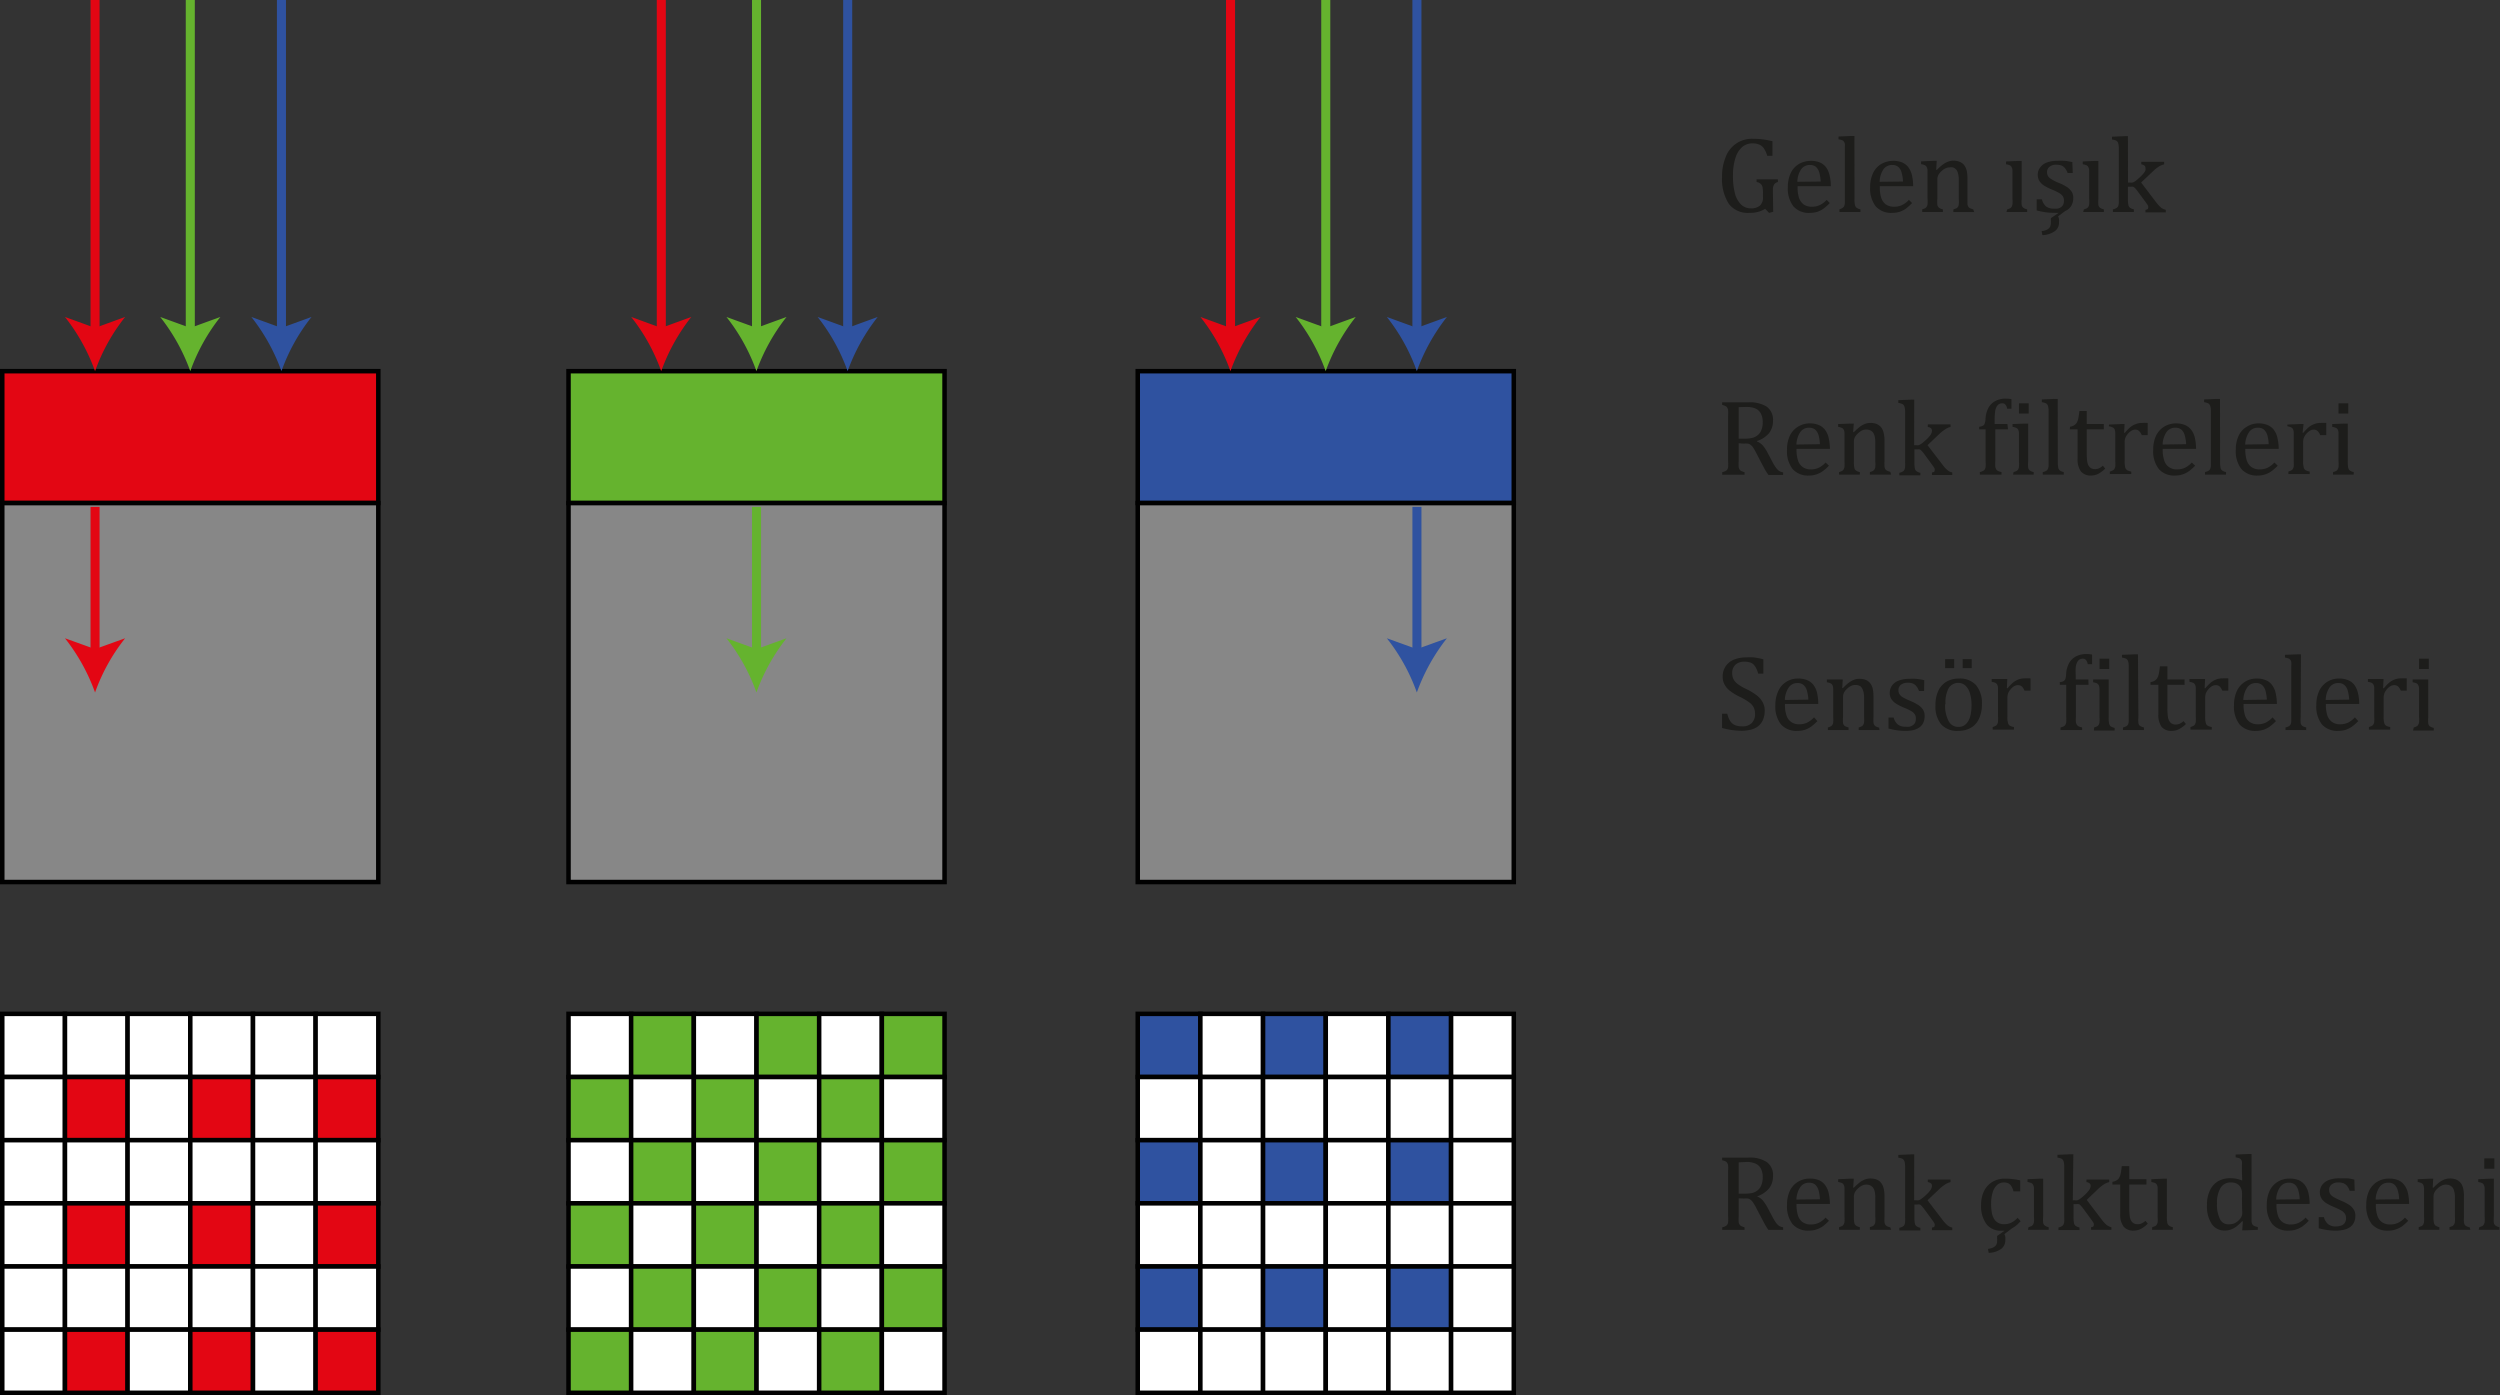 <svg id="katman_1" data-name="katman 1" xmlns="http://www.w3.org/2000/svg" viewBox="0 0 276.69 154.4"><rect x="0" y="0" width="276.69" height="154.4" fill="#333333" stroke="none"/><defs><style>.cls-1,.cls-7{fill:#e30613;}.cls-1,.cls-2,.cls-3,.cls-4,.cls-5{stroke:#010101;stroke-width:0.5px;}.cls-1,.cls-10,.cls-2,.cls-3,.cls-4,.cls-5,.cls-6,.cls-8{stroke-miterlimit:10;}.cls-2{fill:#878787;}.cls-3{fill:#fff;}.cls-4,.cls-9{fill:#65b32e;}.cls-11,.cls-5{fill:#2f52a0;}.cls-10,.cls-6,.cls-8{fill:none;}.cls-6{stroke:#e30613;}.cls-8{stroke:#65b32e;}.cls-10{stroke:#2f52a0;}.cls-12{fill:#1d1d1b;}</style></defs><title>Guncel-181_Sayfa_3_Görüntü_0002</title><rect class="cls-1" x="0.25" y="41.08" width="41.62" height="14.59"/><rect class="cls-2" x="0.25" y="55.68" width="41.62" height="41.94"/><rect class="cls-3" x="0.25" y="112.21" width="6.94" height="6.99"/><rect class="cls-3" x="7.19" y="112.21" width="6.94" height="6.99"/><rect class="cls-3" x="14.12" y="112.21" width="6.94" height="6.99"/><rect class="cls-3" x="21.06" y="112.21" width="6.94" height="6.99"/><rect class="cls-3" x="28" y="112.21" width="6.94" height="6.99"/><rect class="cls-3" x="34.93" y="112.21" width="6.94" height="6.99"/><rect class="cls-3" x="0.25" y="119.2" width="6.94" height="6.99"/><rect class="cls-1" x="7.19" y="119.2" width="6.94" height="6.99"/><rect class="cls-3" x="14.12" y="119.2" width="6.94" height="6.99"/><rect class="cls-1" x="21.06" y="119.2" width="6.94" height="6.99"/><rect class="cls-3" x="28" y="119.2" width="6.94" height="6.99"/><rect class="cls-1" x="34.93" y="119.2" width="6.94" height="6.99"/><rect class="cls-3" x="0.25" y="126.19" width="6.94" height="6.99"/><rect class="cls-3" x="7.19" y="126.19" width="6.94" height="6.99"/><rect class="cls-3" x="14.12" y="126.19" width="6.94" height="6.99"/><rect class="cls-3" x="21.06" y="126.19" width="6.94" height="6.99"/><rect class="cls-3" x="28" y="126.19" width="6.94" height="6.99"/><rect class="cls-3" x="34.93" y="126.19" width="6.94" height="6.99"/><rect class="cls-3" x="0.25" y="133.18" width="6.94" height="6.99"/><rect class="cls-1" x="7.19" y="133.18" width="6.94" height="6.99"/><rect class="cls-3" x="14.12" y="133.18" width="6.94" height="6.99"/><rect class="cls-1" x="21.06" y="133.18" width="6.94" height="6.99"/><rect class="cls-3" x="28" y="133.18" width="6.94" height="6.99"/><rect class="cls-1" x="34.93" y="133.18" width="6.94" height="6.99"/><rect class="cls-3" x="0.25" y="140.17" width="6.94" height="6.99"/><rect class="cls-3" x="7.19" y="140.17" width="6.94" height="6.99"/><rect class="cls-3" x="14.12" y="140.17" width="6.94" height="6.99"/><rect class="cls-3" x="21.06" y="140.17" width="6.94" height="6.99"/><rect class="cls-3" x="28" y="140.17" width="6.94" height="6.99"/><rect class="cls-3" x="34.93" y="140.17" width="6.94" height="6.99"/><rect class="cls-3" x="0.25" y="147.16" width="6.94" height="6.99"/><rect class="cls-1" x="7.19" y="147.16" width="6.94" height="6.99"/><rect class="cls-3" x="14.12" y="147.16" width="6.94" height="6.99"/><rect class="cls-1" x="21.06" y="147.16" width="6.94" height="6.99"/><rect class="cls-3" x="28" y="147.16" width="6.94" height="6.99"/><rect class="cls-1" x="34.93" y="147.16" width="6.94" height="6.99"/><rect class="cls-3" x="62.92" y="112.21" width="6.94" height="6.99"/><rect class="cls-4" x="69.85" y="112.21" width="6.94" height="6.99"/><rect class="cls-3" x="76.79" y="112.21" width="6.94" height="6.99"/><rect class="cls-4" x="83.73" y="112.21" width="6.94" height="6.99"/><rect class="cls-3" x="90.66" y="112.21" width="6.94" height="6.99"/><rect class="cls-4" x="97.6" y="112.21" width="6.94" height="6.99"/><rect class="cls-4" x="62.92" y="119.2" width="6.94" height="6.99"/><rect class="cls-3" x="69.85" y="119.2" width="6.94" height="6.99"/><rect class="cls-4" x="76.79" y="119.2" width="6.94" height="6.99"/><rect class="cls-3" x="83.73" y="119.2" width="6.94" height="6.99"/><rect class="cls-4" x="90.66" y="119.2" width="6.94" height="6.99"/><rect class="cls-3" x="97.6" y="119.2" width="6.94" height="6.99"/><rect class="cls-3" x="62.92" y="126.19" width="6.94" height="6.99"/><rect class="cls-4" x="69.85" y="126.19" width="6.94" height="6.99"/><rect class="cls-3" x="76.79" y="126.19" width="6.94" height="6.99"/><rect class="cls-4" x="83.73" y="126.19" width="6.94" height="6.99"/><rect class="cls-3" x="90.66" y="126.19" width="6.94" height="6.99"/><rect class="cls-4" x="97.6" y="126.19" width="6.94" height="6.99"/><rect class="cls-4" x="62.92" y="133.18" width="6.94" height="6.99"/><rect class="cls-3" x="69.85" y="133.18" width="6.94" height="6.99"/><rect class="cls-4" x="76.79" y="133.18" width="6.94" height="6.99"/><rect class="cls-3" x="83.73" y="133.18" width="6.94" height="6.99"/><rect class="cls-4" x="90.66" y="133.18" width="6.94" height="6.99"/><rect class="cls-3" x="97.6" y="133.18" width="6.94" height="6.99"/><rect class="cls-3" x="62.92" y="140.17" width="6.94" height="6.99"/><rect class="cls-4" x="69.85" y="140.17" width="6.94" height="6.99"/><rect class="cls-3" x="76.79" y="140.17" width="6.94" height="6.99"/><rect class="cls-4" x="83.73" y="140.17" width="6.94" height="6.99"/><rect class="cls-3" x="90.66" y="140.17" width="6.94" height="6.99"/><rect class="cls-4" x="97.6" y="140.17" width="6.94" height="6.99"/><rect class="cls-4" x="62.92" y="147.16" width="6.94" height="6.99"/><rect class="cls-3" x="69.85" y="147.16" width="6.94" height="6.99"/><rect class="cls-4" x="76.79" y="147.16" width="6.94" height="6.99"/><rect class="cls-3" x="83.73" y="147.16" width="6.94" height="6.99"/><rect class="cls-4" x="90.66" y="147.16" width="6.94" height="6.99"/><rect class="cls-3" x="97.6" y="147.16" width="6.94" height="6.99"/><rect class="cls-5" x="125.92" y="112.21" width="6.94" height="6.99"/><rect class="cls-3" x="132.85" y="112.21" width="6.94" height="6.99"/><rect class="cls-5" x="139.79" y="112.21" width="6.94" height="6.99"/><rect class="cls-3" x="146.73" y="112.21" width="6.94" height="6.99"/><rect class="cls-5" x="153.66" y="112.21" width="6.94" height="6.99"/><rect class="cls-3" x="160.6" y="112.21" width="6.94" height="6.99"/><rect class="cls-3" x="125.92" y="119.2" width="6.94" height="6.99"/><rect class="cls-3" x="132.85" y="119.2" width="6.94" height="6.99"/><rect class="cls-3" x="139.79" y="119.2" width="6.94" height="6.99"/><rect class="cls-3" x="146.73" y="119.2" width="6.94" height="6.99"/><rect class="cls-3" x="153.66" y="119.2" width="6.94" height="6.99"/><rect class="cls-3" x="160.6" y="119.2" width="6.94" height="6.99"/><rect class="cls-5" x="125.92" y="126.19" width="6.94" height="6.99"/><rect class="cls-3" x="132.85" y="126.19" width="6.94" height="6.99"/><rect class="cls-5" x="139.79" y="126.19" width="6.94" height="6.99"/><rect class="cls-3" x="146.73" y="126.19" width="6.94" height="6.99"/><rect class="cls-5" x="153.66" y="126.19" width="6.94" height="6.99"/><rect class="cls-3" x="160.6" y="126.19" width="6.94" height="6.99"/><rect class="cls-3" x="125.92" y="133.18" width="6.94" height="6.99"/><rect class="cls-3" x="132.85" y="133.18" width="6.94" height="6.99"/><rect class="cls-3" x="139.79" y="133.18" width="6.94" height="6.99"/><rect class="cls-3" x="146.73" y="133.18" width="6.94" height="6.99"/><rect class="cls-3" x="153.66" y="133.18" width="6.94" height="6.99"/><rect class="cls-3" x="160.6" y="133.18" width="6.94" height="6.99"/><rect class="cls-5" x="125.92" y="140.17" width="6.94" height="6.99"/><rect class="cls-3" x="132.85" y="140.17" width="6.94" height="6.99"/><rect class="cls-5" x="139.79" y="140.17" width="6.94" height="6.99"/><rect class="cls-3" x="146.73" y="140.17" width="6.94" height="6.99"/><rect class="cls-5" x="153.66" y="140.17" width="6.94" height="6.99"/><rect class="cls-3" x="160.6" y="140.17" width="6.94" height="6.99"/><rect class="cls-3" x="125.92" y="147.16" width="6.94" height="6.99"/><rect class="cls-3" x="132.85" y="147.16" width="6.94" height="6.99"/><rect class="cls-3" x="139.79" y="147.16" width="6.94" height="6.99"/><rect class="cls-3" x="146.73" y="147.16" width="6.94" height="6.99"/><rect class="cls-3" x="153.66" y="147.16" width="6.94" height="6.99"/><rect class="cls-3" x="160.6" y="147.16" width="6.94" height="6.99"/><line class="cls-6" x1="10.52" x2="10.52" y2="36.86"/><path class="cls-7" d="M271.57,257.09a21.32,21.32,0,0,0-3.33-6l3.33,1.21,3.33-1.21A20.83,20.83,0,0,0,271.57,257.09Z" transform="translate(-261.05 -216.01)"/><line class="cls-8" x1="21.06" x2="21.06" y2="36.86"/><path class="cls-9" d="M282.11,257.09a21.32,21.32,0,0,0-3.33-6l3.33,1.21,3.33-1.21A21.07,21.07,0,0,0,282.11,257.09Z" transform="translate(-261.05 -216.01)"/><line class="cls-10" x1="31.15" x2="31.15" y2="36.86"/><path class="cls-11" d="M292.2,257.09a21.32,21.32,0,0,0-3.33-6l3.33,1.21,3.33-1.21A20.83,20.83,0,0,0,292.2,257.09Z" transform="translate(-261.05 -216.01)"/><rect class="cls-4" x="62.92" y="41.08" width="41.62" height="14.59"/><rect class="cls-2" x="62.92" y="55.68" width="41.62" height="41.94"/><line class="cls-6" x1="73.19" x2="73.19" y2="36.86"/><path class="cls-7" d="M334.23,257.09a21,21,0,0,0-3.32-6l3.32,1.21,3.33-1.21A21.32,21.32,0,0,0,334.23,257.09Z" transform="translate(-261.05 -216.01)"/><line class="cls-8" x1="83.73" x2="83.73" y2="36.86"/><path class="cls-9" d="M344.77,257.09a21,21,0,0,0-3.32-6l3.32,1.21,3.33-1.21A21.32,21.32,0,0,0,344.77,257.09Z" transform="translate(-261.05 -216.01)"/><line class="cls-10" x1="93.82" x2="93.82" y2="36.86"/><path class="cls-11" d="M354.86,257.09a21,21,0,0,0-3.32-6l3.32,1.21,3.33-1.21A21.32,21.32,0,0,0,354.86,257.09Z" transform="translate(-261.05 -216.01)"/><rect class="cls-5" x="125.92" y="41.08" width="41.62" height="14.59"/><rect class="cls-2" x="125.92" y="55.68" width="41.62" height="41.94"/><line class="cls-6" x1="136.19" x2="136.19" y2="36.86"/><path class="cls-7" d="M397.23,257.09a21,21,0,0,0-3.32-6l3.32,1.21,3.33-1.21A21.32,21.32,0,0,0,397.23,257.09Z" transform="translate(-261.05 -216.01)"/><line class="cls-8" x1="146.73" x2="146.73" y2="36.86"/><path class="cls-9" d="M407.77,257.09a21,21,0,0,0-3.32-6l3.32,1.21,3.33-1.21A21.32,21.32,0,0,0,407.77,257.09Z" transform="translate(-261.05 -216.01)"/><line class="cls-10" x1="156.82" x2="156.82" y2="36.86"/><path class="cls-11" d="M417.86,257.09a21,21,0,0,0-3.32-6l3.32,1.21,3.33-1.21A21.32,21.32,0,0,0,417.86,257.09Z" transform="translate(-261.05 -216.01)"/><line class="cls-6" x1="10.52" y1="56.1" x2="10.52" y2="72.42"/><path class="cls-7" d="M271.57,292.65a21.26,21.26,0,0,0-3.33-6l3.33,1.2,3.33-1.2A20.78,20.78,0,0,0,271.57,292.65Z" transform="translate(-261.05 -216.01)"/><line class="cls-8" x1="83.73" y1="56.1" x2="83.73" y2="72.42"/><path class="cls-9" d="M344.77,292.65a21,21,0,0,0-3.32-6l3.32,1.2,3.33-1.2A21.26,21.26,0,0,0,344.77,292.65Z" transform="translate(-261.05 -216.01)"/><line class="cls-10" x1="156.82" y1="56.1" x2="156.82" y2="72.42"/><path class="cls-11" d="M417.86,292.65a21,21,0,0,0-3.32-6l3.32,1.2,3.33-1.2A21.26,21.26,0,0,0,417.86,292.65Z" transform="translate(-261.05 -216.01)"/><path class="cls-12" d="M457.3,239.45l-.46.12-.43-.45a3,3,0,0,1-.79.34,3.52,3.52,0,0,1-1,.11,2.61,2.61,0,0,1-2.23-1,5.08,5.08,0,0,1-.75-3,5.54,5.54,0,0,1,.41-2.2,3.08,3.08,0,0,1,3-2,8.74,8.74,0,0,1,1.05.06,9.38,9.38,0,0,1,1.12.21v1.61h-.58a3,3,0,0,0-.37-.82,1.22,1.22,0,0,0-.52-.42,1.9,1.9,0,0,0-.77-.13,1.7,1.7,0,0,0-1.12.41,2.63,2.63,0,0,0-.74,1.21,6.11,6.11,0,0,0-.27,1.93,7.54,7.54,0,0,0,.22,2,2.59,2.59,0,0,0,.68,1.22,1.52,1.52,0,0,0,1.09.42,1.48,1.48,0,0,0,1-.31,1.19,1.19,0,0,0,.33-.92v-.36a4.41,4.41,0,0,0-.05-.76.79.79,0,0,0-.2-.36,1,1,0,0,0-.46-.21v-.29h2.36v.29a1,1,0,0,0-.31.16.53.53,0,0,0-.16.23,1,1,0,0,0-.08.33c0,.13,0,.31,0,.56Z" transform="translate(-261.05 -216.01)"/><path class="cls-12" d="M463.56,238.48a5.18,5.18,0,0,1-.69.62,2.57,2.57,0,0,1-.68.35,2.73,2.73,0,0,1-.83.12,2.25,2.25,0,0,1-1.82-.72,3.23,3.23,0,0,1-.62-2.14,3.59,3.59,0,0,1,.32-1.54,2.3,2.3,0,0,1,.89-1,2.75,2.75,0,0,1,2.34-.18,1.76,1.76,0,0,1,.67.52,2.4,2.4,0,0,1,.38.82,4.91,4.91,0,0,1,.16,1.29H460v.11a3.89,3.89,0,0,0,.15,1.16,1.59,1.59,0,0,0,.51.74,1.57,1.57,0,0,0,.93.26,2,2,0,0,0,.86-.18,2.43,2.43,0,0,0,.77-.58Zm-1-2.38a5,5,0,0,0-.16-1,1.35,1.35,0,0,0-.37-.62,1,1,0,0,0-.64-.21,1.15,1.15,0,0,0-1,.48,2.62,2.62,0,0,0-.42,1.38Z" transform="translate(-261.05 -216.01)"/><path class="cls-12" d="M466.3,238a2.86,2.86,0,0,0,.05.7.55.55,0,0,0,.17.3,1.24,1.24,0,0,0,.44.18v.29h-2.33v-.29A1.28,1.28,0,0,0,465,239a.48.48,0,0,0,.16-.19,1.1,1.1,0,0,0,.07-.31c0-.13,0-.31,0-.52v-4.9c0-.38,0-.64,0-.79a1.9,1.9,0,0,0,0-.37.84.84,0,0,0-.11-.25.62.62,0,0,0-.18-.14,2.2,2.2,0,0,0-.41-.1v-.31l1.41-.06h.35Z" transform="translate(-261.05 -216.01)"/><path class="cls-12" d="M472.67,238.48a5.89,5.89,0,0,1-.68.62,2.8,2.8,0,0,1-.69.35,2.73,2.73,0,0,1-.83.12,2.27,2.27,0,0,1-1.82-.72,3.23,3.23,0,0,1-.62-2.14,3.59,3.59,0,0,1,.32-1.54,2.36,2.36,0,0,1,.89-1,2.75,2.75,0,0,1,2.34-.18,1.76,1.76,0,0,1,.67.52,2.41,2.41,0,0,1,.39.82,5.44,5.44,0,0,1,.15,1.29H469.1v.11a3.89,3.89,0,0,0,.15,1.16,1.59,1.59,0,0,0,.51.74,1.57,1.57,0,0,0,.93.26,2,2,0,0,0,.86-.18,2.43,2.43,0,0,0,.77-.58Zm-1-2.38a4.37,4.37,0,0,0-.16-1,1.27,1.27,0,0,0-.37-.62,1,1,0,0,0-.64-.21,1.16,1.16,0,0,0-1,.48,2.62,2.62,0,0,0-.42,1.38Z" transform="translate(-261.05 -216.01)"/><path class="cls-12" d="M479.55,239.48h-2.31v-.29l.33-.12a.61.61,0,0,0,.17-.15.74.74,0,0,0,.1-.29,2.94,2.94,0,0,0,0-.59V236.5c0-.27,0-.52,0-.74a3.26,3.26,0,0,0-.08-.55,1.33,1.33,0,0,0-.13-.33,1.29,1.29,0,0,0-.19-.21.75.75,0,0,0-.25-.13,1,1,0,0,0-.37,0,1,1,0,0,0-.43.09,1.58,1.58,0,0,0-.45.31,1.52,1.52,0,0,0-.36.44,1,1,0,0,0-.11.5V238a3.72,3.72,0,0,0,0,.7.51.51,0,0,0,.18.3,1.17,1.17,0,0,0,.43.18v.29h-2.29v-.29l.32-.12a.46.46,0,0,0,.16-.15.61.61,0,0,0,.11-.29,2.93,2.93,0,0,0,0-.6v-2.55c0-.25,0-.45,0-.61a.86.86,0,0,0-.09-.36.43.43,0,0,0-.21-.21,1.79,1.79,0,0,0-.41-.11v-.31l1.37-.06h.36l-.06,1,.08,0a5.24,5.24,0,0,1,.7-.62,2,2,0,0,1,.54-.29,1.58,1.58,0,0,1,.58-.11,1.89,1.89,0,0,1,.56.08,1.3,1.3,0,0,1,.44.22,1.15,1.15,0,0,1,.31.38,1.64,1.64,0,0,1,.19.54,4.42,4.42,0,0,1,.06.8V238c0,.27,0,.47,0,.59a.84.84,0,0,0,.09.28.46.46,0,0,0,.17.17,1.84,1.84,0,0,0,.38.14Z" transform="translate(-261.05 -216.01)"/><path class="cls-12" d="M483.19,239.19l.32-.12a.46.46,0,0,0,.16-.15.73.73,0,0,0,.11-.29,2.93,2.93,0,0,0,0-.6v-2.55c0-.25,0-.45,0-.61a.86.86,0,0,0-.09-.36.43.43,0,0,0-.21-.21,1.79,1.79,0,0,0-.41-.11v-.31l1.37-.06h.36V238a3.72,3.72,0,0,0,0,.7.51.51,0,0,0,.18.3,1.17,1.17,0,0,0,.43.18v.29h-2.29Z" transform="translate(-261.05 -216.01)"/><path class="cls-12" d="M490.45,235.16h-.57a1.58,1.58,0,0,0-.3-.55,1,1,0,0,0-.4-.29,1.73,1.73,0,0,0-.55-.08,1.13,1.13,0,0,0-.74.22.72.72,0,0,0-.28.6.88.88,0,0,0,.11.45,1.1,1.1,0,0,0,.35.32,5,5,0,0,0,.82.41,6.56,6.56,0,0,1,.93.47,2.06,2.06,0,0,1,.51.51,1.25,1.25,0,0,1,.18.68,1.66,1.66,0,0,1-.22.89,1.38,1.38,0,0,1-.65.56l-.81.6a1.13,1.13,0,0,1,.1.31,1.37,1.37,0,0,1,0,.34,1.14,1.14,0,0,1-.47,1,2.47,2.47,0,0,1-1.37.43l-.08-.44a1.71,1.71,0,0,0,.61-.17.85.85,0,0,0,.32-.3.93.93,0,0,0,.09-.42,1.65,1.65,0,0,0,0-.31v-.23l.87-.6a3.62,3.62,0,0,1-.54,0,6,6,0,0,1-1-.07,9,9,0,0,1-.9-.19v-1.23h.58a1.55,1.55,0,0,0,.46.79,1.39,1.39,0,0,0,.86.24,2.71,2.71,0,0,0,.41,0,1,1,0,0,0,.36-.15.78.78,0,0,0,.26-.28,1,1,0,0,0,.09-.44.91.91,0,0,0-.12-.49,1.32,1.32,0,0,0-.36-.34,7.27,7.27,0,0,0-.87-.42,5.53,5.53,0,0,1-.85-.43,1.63,1.63,0,0,1-.51-.5,1.26,1.26,0,0,1-.19-.68,1.31,1.31,0,0,1,.27-.83,1.6,1.6,0,0,1,.75-.55,3.35,3.35,0,0,1,1.15-.18,6.06,6.06,0,0,1,.75,0c.24,0,.54.07.91.14Z" transform="translate(-261.05 -216.01)"/><path class="cls-12" d="M491.68,239.19l.32-.12a.61.61,0,0,0,.17-.15.74.74,0,0,0,.1-.29,2.93,2.93,0,0,0,0-.6v-2.55c0-.25,0-.45,0-.61a.86.86,0,0,0-.09-.36.43.43,0,0,0-.21-.21,1.79,1.79,0,0,0-.41-.11v-.31l1.37-.06h.36V238a3.72,3.72,0,0,0,0,.7.51.51,0,0,0,.18.3,1.17,1.17,0,0,0,.43.18v.29h-2.29Z" transform="translate(-261.05 -216.01)"/><path class="cls-12" d="M496.57,236.21h.19a1,1,0,0,0,.32,0,1.26,1.26,0,0,0,.32-.17c.12-.09.28-.23.5-.43a5,5,0,0,0,.41-.43,1.22,1.22,0,0,0,.19-.32.69.69,0,0,0,0-.25.33.33,0,0,0-.11-.27.67.67,0,0,0-.35-.14v-.28h2.53v.28a2,2,0,0,0-.58.24,4.29,4.29,0,0,0-.63.5l-1.34,1.27,1.68,2.21a3.84,3.84,0,0,0,.53.57,1.36,1.36,0,0,0,.52.24v.29h-2.25v-.29a.45.45,0,0,0,.23-.07.17.17,0,0,0,.07-.16.57.57,0,0,0,0-.18,2.21,2.21,0,0,0-.13-.23l-.37-.51-.69-.93a3,3,0,0,0-.29-.35.57.57,0,0,0-.18-.12.81.81,0,0,0-.25,0h-.33V238a3.49,3.49,0,0,0,.05.7.51.51,0,0,0,.18.3,1.17,1.17,0,0,0,.43.18v.29H494.9v-.29a1.11,1.11,0,0,0,.41-.16.51.51,0,0,0,.17-.19,1.61,1.61,0,0,0,.07-.31c0-.13,0-.31,0-.52v-4.9c0-.38,0-.64,0-.79a1.84,1.84,0,0,0-.05-.37.65.65,0,0,0-.1-.25.55.55,0,0,0-.19-.14,1.84,1.84,0,0,0-.41-.1v-.31l1.41-.06h.35Z" transform="translate(-261.05 -216.01)"/><path class="cls-12" d="M453.48,265.07v2a4.3,4.3,0,0,0,0,.61.61.61,0,0,0,.1.29.44.44,0,0,0,.17.16,2.1,2.1,0,0,0,.38.14v.28h-2.47v-.28a1.45,1.45,0,0,0,.49-.21.64.64,0,0,0,.16-.33,4.54,4.54,0,0,0,0-.64V262a4.07,4.07,0,0,0,0-.59.7.7,0,0,0-.1-.29.47.47,0,0,0-.18-.16,1.84,1.84,0,0,0-.38-.14v-.28h2.9a3.46,3.46,0,0,1,2.05.49,1.79,1.79,0,0,1,.68,1.55,2.18,2.18,0,0,1-.44,1.37,2.92,2.92,0,0,1-1.33.87v.05a1.79,1.79,0,0,1,.62.42,4.59,4.59,0,0,1,.56.85l.53,1a5.5,5.5,0,0,0,.39.64,1.53,1.53,0,0,0,.33.34,1.13,1.13,0,0,0,.46.17v.28h-1.63a6.19,6.19,0,0,1-.42-.66l-.39-.73-.52-1a6,6,0,0,0-.38-.66,1.11,1.11,0,0,0-.28-.29.66.66,0,0,0-.27-.12,2.24,2.24,0,0,0-.43,0Zm0-4v3.49h.66a3.69,3.69,0,0,0,.83-.08,1.49,1.49,0,0,0,.58-.28,1.27,1.27,0,0,0,.43-.57,2.16,2.16,0,0,0,.16-.9,1.93,1.93,0,0,0-.19-.92,1.26,1.26,0,0,0-.57-.57,2.53,2.53,0,0,0-1.05-.19Z" transform="translate(-261.05 -216.01)"/><path class="cls-12" d="M463.47,267.55a5,5,0,0,1-.69.61,2.49,2.49,0,0,1-.69.35,2.39,2.39,0,0,1-.82.13,2.25,2.25,0,0,1-1.83-.73,3.2,3.2,0,0,1-.61-2.13,3.56,3.56,0,0,1,.31-1.54,2.33,2.33,0,0,1,.9-1,2.38,2.38,0,0,1,1.33-.37,2.53,2.53,0,0,1,1,.19,1.72,1.72,0,0,1,.66.51,2.32,2.32,0,0,1,.39.82,6,6,0,0,1,.16,1.3h-3.7v.1a3.82,3.82,0,0,0,.16,1.16,1.42,1.42,0,0,0,.51.74,1.48,1.48,0,0,0,.92.27,2.05,2.05,0,0,0,.87-.18,2.56,2.56,0,0,0,.76-.58Zm-1-2.38a4.52,4.52,0,0,0-.15-1,1.41,1.41,0,0,0-.37-.61,1,1,0,0,0-.65-.21,1.14,1.14,0,0,0-1,.48,2.65,2.65,0,0,0-.43,1.38Z" transform="translate(-261.05 -216.01)"/><path class="cls-12" d="M470.35,268.54H468v-.28a2,2,0,0,0,.33-.13.43.43,0,0,0,.16-.14.8.8,0,0,0,.11-.29,3,3,0,0,0,0-.6v-1.53c0-.28,0-.52,0-.75a3.25,3.25,0,0,0-.07-.54,1.24,1.24,0,0,0-.14-.34.61.61,0,0,0-.19-.2.68.68,0,0,0-.25-.14,1.18,1.18,0,0,0-.37-.05,1.07,1.07,0,0,0-.43.09,1.64,1.64,0,0,0-.45.32,1.59,1.59,0,0,0-.36.44,1.1,1.1,0,0,0-.11.49v2.19a3.56,3.56,0,0,0,.05.7.51.51,0,0,0,.18.3,1.1,1.1,0,0,0,.43.18v.28h-2.3v-.28a2,2,0,0,0,.33-.13.52.52,0,0,0,.16-.14,1,1,0,0,0,.11-.29,4.33,4.33,0,0,0,0-.6v-2.56c0-.25,0-.45,0-.6a.92.92,0,0,0-.08-.37.45.45,0,0,0-.21-.2,1.55,1.55,0,0,0-.41-.12v-.31l1.37-.05h.36l-.07.95.08,0a7.47,7.47,0,0,1,.7-.63,2.85,2.85,0,0,1,.54-.29,1.65,1.65,0,0,1,.58-.1,2,2,0,0,1,.57.07,1.42,1.42,0,0,1,.44.23,1.17,1.17,0,0,1,.31.38,1.9,1.9,0,0,1,.18.54,3.6,3.6,0,0,1,.07.8v2.21a4.3,4.3,0,0,0,0,.58.67.67,0,0,0,.08.29.52.52,0,0,0,.17.16,1.43,1.43,0,0,0,.39.15Z" transform="translate(-261.05 -216.01)"/><path class="cls-12" d="M472.9,265.28h.19a1,1,0,0,0,.32,0,2.21,2.21,0,0,0,.32-.18c.12-.08.28-.23.5-.42a3.56,3.56,0,0,0,.4-.43,1,1,0,0,0,.19-.32.59.59,0,0,0,.05-.25.38.38,0,0,0-.11-.28.67.67,0,0,0-.35-.13v-.29h2.52v.29a1.52,1.52,0,0,0-.57.24,4.17,4.17,0,0,0-.63.49l-1.35,1.28,1.69,2.2a3,3,0,0,0,.53.57,1.2,1.2,0,0,0,.52.25v.28h-2.25v-.28a.57.57,0,0,0,.23-.07.18.18,0,0,0,.07-.17.51.51,0,0,0,0-.17,1.5,1.5,0,0,0-.13-.23l-.37-.51-.69-.94a3.69,3.69,0,0,0-.29-.34.47.47,0,0,0-.18-.12.57.57,0,0,0-.25,0h-.33v1.41a3.56,3.56,0,0,0,.05.7.51.51,0,0,0,.18.3,1.17,1.17,0,0,0,.43.18v.28h-2.33v-.28a1.44,1.44,0,0,0,.41-.16.43.43,0,0,0,.16-.2.79.79,0,0,0,.07-.31,3.71,3.71,0,0,0,0-.51v-5.69a3.22,3.22,0,0,0-.05-.38.67.67,0,0,0-.11-.24.37.37,0,0,0-.18-.14,1.7,1.7,0,0,0-.41-.11v-.3l1.41-.06h.35Z" transform="translate(-261.05 -216.01)"/><path class="cls-12" d="M483.29,263.53h-1.41v3.55a4,4,0,0,0,0,.59,1.12,1.12,0,0,0,.11.3.55.55,0,0,0,.2.17,1.91,1.91,0,0,0,.38.12v.28h-2.4v-.28a1.7,1.7,0,0,0,.37-.14.47.47,0,0,0,.18-.16.83.83,0,0,0,.09-.29,4.07,4.07,0,0,0,0-.59v-3.55h-.71v-.29a1,1,0,0,0,.44-.13.48.48,0,0,0,.18-.27,1.76,1.76,0,0,0,.08-.48,2.86,2.86,0,0,1,.33-1.23,1.87,1.87,0,0,1,.78-.75,2.38,2.38,0,0,1,1.13-.25,4.23,4.23,0,0,1,.63.05v1.07h-.48a.9.9,0,0,0-.19-.46.43.43,0,0,0-.36-.14.64.64,0,0,0-.37.1.74.74,0,0,0-.26.31,1.38,1.38,0,0,0-.15.55,6.32,6.32,0,0,0-.05.82v.51h1.41Z" transform="translate(-261.05 -216.01)"/><path class="cls-12" d="M483.91,268.26a1.56,1.56,0,0,0,.32-.13.46.46,0,0,0,.17-.14.81.81,0,0,0,.1-.29,3,3,0,0,0,0-.6v-2.56c0-.25,0-.45,0-.6a1.13,1.13,0,0,0-.08-.37.43.43,0,0,0-.22-.2,1.35,1.35,0,0,0-.41-.12v-.31l1.37-.05h.36v4.19a3.79,3.79,0,0,0,0,.7.51.51,0,0,0,.18.3,1.17,1.17,0,0,0,.43.18v.28h-2.29Zm1.67-7.61v1.13H484.5v-1.13Z" transform="translate(-261.05 -216.01)"/><path class="cls-12" d="M488.8,267.08a3.56,3.56,0,0,0,.05.7.51.51,0,0,0,.18.3,1.17,1.17,0,0,0,.43.18v.28h-2.33v-.28a1.32,1.32,0,0,0,.41-.16.54.54,0,0,0,.17-.2,1.44,1.44,0,0,0,.07-.31c0-.13,0-.3,0-.51v-4.91c0-.37,0-.63,0-.78a2,2,0,0,0-.05-.38.67.67,0,0,0-.1-.24.45.45,0,0,0-.19-.14,1.7,1.7,0,0,0-.41-.11v-.3l1.41-.06h.35Z" transform="translate(-261.05 -216.01)"/><path class="cls-12" d="M490.15,263.24a1.36,1.36,0,0,0,.47-.17.92.92,0,0,0,.29-.3,2,2,0,0,0,.16-.46q.06-.29.12-.81H492v1.44h1.89v.59H492v2.61a7.15,7.15,0,0,0,.05.91,1.27,1.27,0,0,0,.17.52.88.88,0,0,0,.3.28,1,1,0,0,0,.42.08,1,1,0,0,0,.44-.1,1.46,1.46,0,0,0,.4-.28l.27.32a3.43,3.43,0,0,1-.79.59,1.77,1.77,0,0,1-.77.18,1.38,1.38,0,0,1-1.13-.45,2.23,2.23,0,0,1-.37-1.4v-3.26h-.86Z" transform="translate(-261.05 -216.01)"/><path class="cls-12" d="M496.14,263.91l.08,0a5.16,5.16,0,0,1,.6-.62,2,2,0,0,1,.6-.34,1.81,1.81,0,0,1,.72-.13,3.74,3.74,0,0,1,.61,0v1.35h-.66a1.14,1.14,0,0,0-.3-.46.59.59,0,0,0-.43-.15.76.76,0,0,0-.42.13,1.6,1.6,0,0,0-.4.35,1.69,1.69,0,0,0-.27.44,1.45,1.45,0,0,0-.07.49v2.05a3,3,0,0,0,.06.73.54.54,0,0,0,.22.3,1.46,1.46,0,0,0,.45.15v.28h-2.37v-.28a1.56,1.56,0,0,0,.32-.13.46.46,0,0,0,.17-.14.8.8,0,0,0,.11-.29,4.33,4.33,0,0,0,0-.6v-2.56c0-.25,0-.45,0-.6a1.13,1.13,0,0,0-.08-.37.43.43,0,0,0-.22-.2,1.37,1.37,0,0,0-.4-.12V263l1.37-.06h.36Z" transform="translate(-261.05 -216.01)"/><path class="cls-12" d="M504,267.55a5,5,0,0,1-.69.61,2.49,2.49,0,0,1-.69.35,2.45,2.45,0,0,1-.83.13,2.24,2.24,0,0,1-1.82-.73,3.2,3.2,0,0,1-.61-2.13,3.56,3.56,0,0,1,.31-1.54,2.37,2.37,0,0,1,.89-1,2.43,2.43,0,0,1,1.34-.37,2.56,2.56,0,0,1,1,.19,1.8,1.8,0,0,1,.66.51,2.32,2.32,0,0,1,.39.82,5.46,5.46,0,0,1,.15,1.3h-3.69v.1a3.53,3.53,0,0,0,.16,1.16,1.42,1.42,0,0,0,.51.74,1.46,1.46,0,0,0,.92.27,2.05,2.05,0,0,0,.87-.18,2.56,2.56,0,0,0,.76-.58Zm-1-2.38a4,4,0,0,0-.16-1,1.31,1.31,0,0,0-.36-.61,1,1,0,0,0-.65-.21,1.14,1.14,0,0,0-1,.48,2.65,2.65,0,0,0-.43,1.38Z" transform="translate(-261.05 -216.01)"/><path class="cls-12" d="M506.76,267.08a3.56,3.56,0,0,0,.05.7.51.51,0,0,0,.18.3,1.17,1.17,0,0,0,.43.18v.28h-2.33v-.28a1.44,1.44,0,0,0,.41-.16.54.54,0,0,0,.17-.2,1.44,1.44,0,0,0,.07-.31c0-.13,0-.3,0-.51v-4.91c0-.37,0-.63,0-.78a2,2,0,0,0-.05-.38.67.67,0,0,0-.11-.24.37.37,0,0,0-.18-.14,1.7,1.7,0,0,0-.41-.11v-.3l1.41-.06h.35Z" transform="translate(-261.05 -216.01)"/><path class="cls-12" d="M513.14,267.55a5,5,0,0,1-.69.61,2.49,2.49,0,0,1-.69.35,2.39,2.39,0,0,1-.82.13,2.25,2.25,0,0,1-1.83-.73,3.2,3.2,0,0,1-.61-2.13,3.56,3.56,0,0,1,.31-1.54,2.33,2.33,0,0,1,.9-1,2.38,2.38,0,0,1,1.33-.37,2.53,2.53,0,0,1,1,.19,1.72,1.72,0,0,1,.66.51,2.32,2.32,0,0,1,.39.82,6,6,0,0,1,.16,1.3h-3.7v.1a3.82,3.82,0,0,0,.16,1.16,1.42,1.42,0,0,0,.51.74,1.48,1.48,0,0,0,.92.27,2.05,2.05,0,0,0,.87-.18,2.56,2.56,0,0,0,.76-.58Zm-1-2.38a4.52,4.52,0,0,0-.15-1,1.41,1.41,0,0,0-.37-.61,1,1,0,0,0-.65-.21,1.14,1.14,0,0,0-1,.48,2.65,2.65,0,0,0-.43,1.38Z" transform="translate(-261.05 -216.01)"/><path class="cls-12" d="M515.89,263.91l.08,0a5.16,5.16,0,0,1,.6-.62,2.11,2.11,0,0,1,.6-.34,1.81,1.81,0,0,1,.72-.13,4,4,0,0,1,.62,0v1.35h-.67a1.14,1.14,0,0,0-.3-.46.59.59,0,0,0-.43-.15.76.76,0,0,0-.42.13,1.6,1.6,0,0,0-.4.35,1.69,1.69,0,0,0-.27.44,1.75,1.75,0,0,0-.07.49v2.05a2.43,2.43,0,0,0,.07.73.49.49,0,0,0,.21.3,1.46,1.46,0,0,0,.45.15v.28h-2.36v-.28a2.28,2.28,0,0,0,.32-.13.43.43,0,0,0,.16-.14.8.8,0,0,0,.11-.29,4.33,4.33,0,0,0,0-.6v-2.56c0-.25,0-.45,0-.6a.92.92,0,0,0-.08-.37.45.45,0,0,0-.21-.2,1.55,1.55,0,0,0-.41-.12V263l1.37-.06H516Z" transform="translate(-261.05 -216.01)"/><path class="cls-12" d="M519.27,268.26a1.71,1.71,0,0,0,.33-.13.43.43,0,0,0,.16-.14.8.8,0,0,0,.11-.29,4,4,0,0,0,0-.6v-2.56c0-.25,0-.45,0-.6a.78.78,0,0,0-.08-.37.41.41,0,0,0-.21-.2,1.45,1.45,0,0,0-.41-.12v-.31l1.37-.05h.35v4.19a3.56,3.56,0,0,0,.05.7.51.51,0,0,0,.18.3,1.17,1.17,0,0,0,.43.18v.28h-2.3Zm1.68-7.61v1.13h-1.08v-1.13Z" transform="translate(-261.05 -216.01)"/><path class="cls-12" d="M452.22,295a2.58,2.58,0,0,0,.32.81,1.26,1.26,0,0,0,.52.45,2.07,2.07,0,0,0,.81.14,1.42,1.42,0,0,0,1.05-.36,1.36,1.36,0,0,0,.37-1,1.65,1.65,0,0,0-.15-.74,1.62,1.62,0,0,0-.5-.56,6.62,6.62,0,0,0-1.06-.62,6.22,6.22,0,0,1-1.08-.66,2.15,2.15,0,0,1-.59-.71,1.67,1.67,0,0,1-.2-.83,2,2,0,0,1,.31-1.14,2,2,0,0,1,.9-.75,3.44,3.44,0,0,1,1.36-.26,6.17,6.17,0,0,1,.87,0,7.52,7.52,0,0,1,1.06.21v1.58h-.58a2.31,2.31,0,0,0-.34-.8,1,1,0,0,0-.48-.41,2,2,0,0,0-.71-.11,1.65,1.65,0,0,0-.68.14,1.11,1.11,0,0,0-.48.43,1.22,1.22,0,0,0-.18.67,1.55,1.55,0,0,0,.15.71,1.65,1.65,0,0,0,.47.53,5.43,5.43,0,0,0,.94.55,6.88,6.88,0,0,1,1.16.7,2.44,2.44,0,0,1,.64.73,1.91,1.91,0,0,1,.24,1,2.5,2.5,0,0,1-.2,1,1.93,1.93,0,0,1-.53.69,2.21,2.21,0,0,1-.82.38,4.32,4.32,0,0,1-1.05.12,8.47,8.47,0,0,1-2.12-.31V295Z" transform="translate(-261.05 -216.01)"/><path class="cls-12" d="M462.19,295.82a5,5,0,0,1-.69.61,2.8,2.8,0,0,1-.69.35,2.73,2.73,0,0,1-.83.12,2.27,2.27,0,0,1-1.82-.72,3.2,3.2,0,0,1-.62-2.13,3.61,3.61,0,0,1,.32-1.55,2.34,2.34,0,0,1,2.23-1.39,2.4,2.4,0,0,1,1,.19,1.68,1.68,0,0,1,.66.51,2.32,2.32,0,0,1,.39.82,5.44,5.44,0,0,1,.15,1.29h-3.69V294a3.53,3.53,0,0,0,.16,1.16,1.42,1.42,0,0,0,.51.74,1.46,1.46,0,0,0,.92.27,2,2,0,0,0,.86-.18,2.64,2.64,0,0,0,.77-.59Zm-1-2.38a4.38,4.38,0,0,0-.16-1,1.2,1.2,0,0,0-.37-.61.91.91,0,0,0-.64-.22,1.12,1.12,0,0,0-1,.49,2.56,2.56,0,0,0-.43,1.38Z" transform="translate(-261.05 -216.01)"/><path class="cls-12" d="M469.06,296.81h-2.3v-.29a1.2,1.2,0,0,0,.32-.12.35.35,0,0,0,.17-.15.67.67,0,0,0,.11-.29,4.17,4.17,0,0,0,0-.59v-1.54c0-.27,0-.52,0-.74a2.58,2.58,0,0,0-.08-.55,1.33,1.33,0,0,0-.13-.33A1.29,1.29,0,0,0,467,292a1,1,0,0,0-.25-.13,1.22,1.22,0,0,0-.37-.05,1,1,0,0,0-.43.09,1.58,1.58,0,0,0-.45.31,1.52,1.52,0,0,0-.36.44,1.15,1.15,0,0,0-.11.5v2.19a3.79,3.79,0,0,0,0,.7.64.64,0,0,0,.18.3,1.52,1.52,0,0,0,.43.17v.29h-2.29v-.29a1.2,1.2,0,0,0,.32-.12.4.4,0,0,0,.17-.15.69.69,0,0,0,.1-.28,3,3,0,0,0,0-.61v-2.55c0-.25,0-.45,0-.6a1.07,1.07,0,0,0-.08-.37.5.5,0,0,0-.22-.21,1.83,1.83,0,0,0-.4-.11v-.31l1.37,0H465l-.06.95.08,0a4.79,4.79,0,0,1,.7-.63,2.38,2.38,0,0,1,.54-.29,1.57,1.57,0,0,1,.58-.1,1.91,1.91,0,0,1,.56.07,1.21,1.21,0,0,1,.44.22,1.47,1.47,0,0,1,.32.38,1.9,1.9,0,0,1,.18.54,4.54,4.54,0,0,1,.06.81v2.21a3.91,3.91,0,0,0,0,.58.62.62,0,0,0,.08.28.4.4,0,0,0,.17.17,1.39,1.39,0,0,0,.38.14Z" transform="translate(-261.05 -216.01)"/><path class="cls-12" d="M474,292.49h-.56a1.77,1.77,0,0,0-.31-.55.94.94,0,0,0-.4-.29,1.66,1.66,0,0,0-.54-.08,1.24,1.24,0,0,0-.75.22.75.75,0,0,0-.28.6.79.79,0,0,0,.12.45,1.08,1.08,0,0,0,.34.33,6.61,6.61,0,0,0,.83.4,5.41,5.41,0,0,1,.92.48,1.63,1.63,0,0,1,.51.5,1.25,1.25,0,0,1,.18.68,1.81,1.81,0,0,1-.15.78,1.34,1.34,0,0,1-.45.52,2,2,0,0,1-.68.29,3.9,3.9,0,0,1-.87.08,6,6,0,0,1-.95-.07,8.43,8.43,0,0,1-.9-.19v-1.22h.57a1.49,1.49,0,0,0,.47.78,1.37,1.37,0,0,0,.86.24,1.9,1.9,0,0,0,.41,0,1.14,1.14,0,0,0,.36-.15A.76.76,0,0,0,473,296a.93.93,0,0,0,.09-.44.85.85,0,0,0-.11-.48,1.14,1.14,0,0,0-.37-.35,6.55,6.55,0,0,0-.86-.41,5.62,5.62,0,0,1-.86-.44,1.74,1.74,0,0,1-.51-.5,1.23,1.23,0,0,1-.18-.68,1.39,1.39,0,0,1,.26-.83,1.57,1.57,0,0,1,.75-.54,3.17,3.17,0,0,1,1.16-.19,6.17,6.17,0,0,1,.75,0,7,7,0,0,1,.9.15Z" transform="translate(-261.05 -216.01)"/><path class="cls-12" d="M477.76,296.9a2.36,2.36,0,0,1-1.86-.71,3.1,3.1,0,0,1-.64-2.13,3.64,3.64,0,0,1,.33-1.63,2.32,2.32,0,0,1,.93-1,2.75,2.75,0,0,1,1.33-.32,2.39,2.39,0,0,1,1.9.73,3.06,3.06,0,0,1,.65,2.09,3.66,3.66,0,0,1-.33,1.64,2.17,2.17,0,0,1-.91,1A2.81,2.81,0,0,1,477.76,296.9Zm-.43-7.94v1h-1v-1Zm-1,5a3.62,3.62,0,0,0,.38,1.85,1.19,1.19,0,0,0,1.1.65,1.15,1.15,0,0,0,.67-.19,1.46,1.46,0,0,0,.44-.51,2.45,2.45,0,0,0,.25-.75,5.08,5.08,0,0,0,.08-.89,4.5,4.5,0,0,0-.19-1.43,1.83,1.83,0,0,0-.52-.83,1.15,1.15,0,0,0-.75-.27,1.23,1.23,0,0,0-1.09.62A3.38,3.38,0,0,0,476.37,293.94Zm2.94-5v1h-1v-1Z" transform="translate(-261.05 -216.01)"/><path class="cls-12" d="M483.16,292.18l.08,0a5.16,5.16,0,0,1,.6-.62,2.14,2.14,0,0,1,.6-.35,2,2,0,0,1,.72-.12,5.85,5.85,0,0,1,.62,0v1.35h-.67a1.31,1.31,0,0,0-.3-.46.63.63,0,0,0-.43-.14.84.84,0,0,0-.42.12,1.47,1.47,0,0,0-.4.36,1.54,1.54,0,0,0-.27.44,1.75,1.75,0,0,0-.07.49v2.05a2.43,2.43,0,0,0,.07.73.49.49,0,0,0,.21.3,1.26,1.26,0,0,0,.45.14v.29h-2.36v-.29a1.56,1.56,0,0,0,.32-.12.38.38,0,0,0,.16-.15.68.68,0,0,0,.11-.28,4.4,4.4,0,0,0,0-.61v-2.55c0-.25,0-.45,0-.6a.88.88,0,0,0-.08-.37.53.53,0,0,0-.21-.21,2.14,2.14,0,0,0-.41-.11v-.31l1.37,0h.36Z" transform="translate(-261.05 -216.01)"/><path class="cls-12" d="M492.2,291.8h-1.4v3.55a4.27,4.27,0,0,0,0,.59.85.85,0,0,0,.12.3.49.49,0,0,0,.19.16,1.91,1.91,0,0,0,.38.12v.29h-2.39v-.29a1.68,1.68,0,0,0,.37-.13.52.52,0,0,0,.17-.16.9.9,0,0,0,.09-.29,4.17,4.17,0,0,0,0-.59V291.8h-.71v-.3a.93.93,0,0,0,.44-.12.49.49,0,0,0,.19-.27,1.9,1.9,0,0,0,.07-.49,2.78,2.78,0,0,1,.33-1.22,1.87,1.87,0,0,1,.78-.75,2.38,2.38,0,0,1,1.13-.25,3.16,3.16,0,0,1,.63.05v1.07h-.48a.9.9,0,0,0-.19-.46.43.43,0,0,0-.36-.15.73.73,0,0,0-.37.1.78.78,0,0,0-.26.32,1.73,1.73,0,0,0-.15.55,6.44,6.44,0,0,0,0,.81v.52h1.4Z" transform="translate(-261.05 -216.01)"/><path class="cls-12" d="M492.82,296.52a1.2,1.2,0,0,0,.32-.12.4.4,0,0,0,.17-.15.69.69,0,0,0,.1-.28,3,3,0,0,0,0-.61v-2.55c0-.25,0-.45,0-.6a1.07,1.07,0,0,0-.08-.37.5.5,0,0,0-.22-.21,1.83,1.83,0,0,0-.4-.11v-.31l1.36,0h.36v4.19a2.91,2.91,0,0,0,.05.7.55.55,0,0,0,.17.3,1.49,1.49,0,0,0,.44.17v.29h-2.3Zm1.67-7.61v1.14h-1.07v-1.14Z" transform="translate(-261.05 -216.01)"/><path class="cls-12" d="M497.72,295.35a3.79,3.79,0,0,0,0,.7.51.51,0,0,0,.18.3,1.41,1.41,0,0,0,.43.17v.29h-2.32v-.29a1.4,1.4,0,0,0,.4-.15.54.54,0,0,0,.17-.2,1.61,1.61,0,0,0,.07-.31c0-.13,0-.3,0-.51v-4.91c0-.37,0-.64,0-.78a1.85,1.85,0,0,0-.05-.38.54.54,0,0,0-.1-.24.65.65,0,0,0-.18-.15,2.15,2.15,0,0,0-.42-.1v-.31l1.42-.05h.35Z" transform="translate(-261.05 -216.01)"/><path class="cls-12" d="M499.06,291.5a1.18,1.18,0,0,0,.47-.16.92.92,0,0,0,.29-.3,1.72,1.72,0,0,0,.16-.47q.06-.27.12-.81h.83v1.45h1.9v.59h-1.9v2.61a6.86,6.86,0,0,0,.05.9,1.18,1.18,0,0,0,.18.53.67.67,0,0,0,.29.27.87.87,0,0,0,.42.09,1.09,1.09,0,0,0,.44-.1,1.71,1.71,0,0,0,.4-.28l.27.32a3.1,3.1,0,0,1-.79.58,1.74,1.74,0,0,1-.77.18,1.39,1.39,0,0,1-1.13-.44,2.25,2.25,0,0,1-.36-1.41V291.8h-.87Z" transform="translate(-261.05 -216.01)"/><path class="cls-12" d="M505.05,292.18l.08,0a5.16,5.16,0,0,1,.6-.62,2.14,2.14,0,0,1,.6-.35,2,2,0,0,1,.72-.12,5.85,5.85,0,0,1,.62,0v1.35H507a1.46,1.46,0,0,0-.29-.46.66.66,0,0,0-.44-.14.84.84,0,0,0-.42.12,1.47,1.47,0,0,0-.4.36,1.54,1.54,0,0,0-.27.44,1.75,1.75,0,0,0-.07.49v2.05a2.43,2.43,0,0,0,.07.73.49.49,0,0,0,.21.3,1.26,1.26,0,0,0,.45.14v.29h-2.36v-.29a1.56,1.56,0,0,0,.32-.12.38.38,0,0,0,.16-.15.68.68,0,0,0,.11-.28,4.4,4.4,0,0,0,0-.61v-2.55c0-.25,0-.45,0-.6a.88.88,0,0,0-.08-.37.53.53,0,0,0-.21-.21,2.14,2.14,0,0,0-.41-.11v-.31l1.37,0h.36Z" transform="translate(-261.05 -216.01)"/><path class="cls-12" d="M512.94,295.82a5,5,0,0,1-.69.61,2.8,2.8,0,0,1-.69.35,2.66,2.66,0,0,1-.82.12,2.27,2.27,0,0,1-1.83-.72,3.2,3.2,0,0,1-.61-2.13,3.61,3.61,0,0,1,.31-1.55,2.37,2.37,0,0,1,2.23-1.39,2.37,2.37,0,0,1,1,.19,1.55,1.55,0,0,1,.66.51,2.32,2.32,0,0,1,.39.82,5.93,5.93,0,0,1,.16,1.29h-3.69V294a3.84,3.84,0,0,0,.15,1.16,1.42,1.42,0,0,0,.51.74,1.48,1.48,0,0,0,.92.27,2.05,2.05,0,0,0,.87-.18,2.61,2.61,0,0,0,.76-.59Zm-1-2.38a5,5,0,0,0-.16-1,1.35,1.35,0,0,0-.37-.61.93.93,0,0,0-.65-.22,1.12,1.12,0,0,0-1,.49,2.65,2.65,0,0,0-.43,1.38Z" transform="translate(-261.05 -216.01)"/><path class="cls-12" d="M515.68,295.35a3.79,3.79,0,0,0,0,.7.51.51,0,0,0,.18.3,1.41,1.41,0,0,0,.43.17v.29H514v-.29a1.4,1.4,0,0,0,.4-.15.54.54,0,0,0,.17-.2,1.61,1.61,0,0,0,.07-.31c0-.13,0-.3,0-.51v-4.91c0-.37,0-.64,0-.78a1.85,1.85,0,0,0,0-.38.54.54,0,0,0-.1-.24.65.65,0,0,0-.18-.15,2.15,2.15,0,0,0-.42-.1v-.31l1.41-.05h.36Z" transform="translate(-261.05 -216.01)"/><path class="cls-12" d="M522.05,295.82a5,5,0,0,1-.69.61,2.8,2.8,0,0,1-.69.35,2.66,2.66,0,0,1-.82.12,2.25,2.25,0,0,1-1.82-.72,3.2,3.2,0,0,1-.62-2.13,3.61,3.61,0,0,1,.31-1.55,2.37,2.37,0,0,1,2.23-1.39,2.37,2.37,0,0,1,1,.19,1.64,1.64,0,0,1,.67.51,2.49,2.49,0,0,1,.38.82,5.37,5.37,0,0,1,.16,1.29h-3.69V294a3.84,3.84,0,0,0,.15,1.16,1.54,1.54,0,0,0,.51.74,1.5,1.5,0,0,0,.92.27,2.05,2.05,0,0,0,.87-.18,2.61,2.61,0,0,0,.76-.59Zm-1-2.38a5,5,0,0,0-.16-1,1.27,1.27,0,0,0-.37-.61.92.92,0,0,0-.65-.22,1.12,1.12,0,0,0-1,.49,2.56,2.56,0,0,0-.42,1.38Z" transform="translate(-261.05 -216.01)"/><path class="cls-12" d="M524.8,292.18l.09,0a4.49,4.49,0,0,1,.59-.62,2.29,2.29,0,0,1,.6-.35,2,2,0,0,1,.72-.12,5.85,5.85,0,0,1,.62,0v1.35h-.66a1.66,1.66,0,0,0-.3-.46.66.66,0,0,0-.44-.14.84.84,0,0,0-.42.12,1.63,1.63,0,0,0-.4.36,1.48,1.48,0,0,0-.26.44,1.44,1.44,0,0,0-.08.49v2.05a2.43,2.43,0,0,0,.07.73.49.49,0,0,0,.21.3,1.26,1.26,0,0,0,.45.14v.29h-2.36v-.29a1.35,1.35,0,0,0,.32-.12.38.38,0,0,0,.16-.15.56.56,0,0,0,.11-.28,4.05,4.05,0,0,0,0-.61v-2.55c0-.25,0-.45,0-.6a.75.75,0,0,0-.08-.37.53.53,0,0,0-.21-.21,2,2,0,0,0-.41-.11v-.31l1.37,0h.36Z" transform="translate(-261.05 -216.01)"/><path class="cls-12" d="M528.19,296.52a1.2,1.2,0,0,0,.32-.12.33.33,0,0,0,.16-.15.68.68,0,0,0,.11-.28,3,3,0,0,0,0-.61v-2.55c0-.25,0-.45,0-.6a.87.87,0,0,0-.09-.37.43.43,0,0,0-.21-.21,1.79,1.79,0,0,0-.41-.11v-.31l1.37,0h.36v4.19a3.79,3.79,0,0,0,0,.7.51.51,0,0,0,.18.3,1.41,1.41,0,0,0,.43.17v.29h-2.29Zm1.67-7.61v1.14h-1.08v-1.14Z" transform="translate(-261.05 -216.01)"/><path class="cls-12" d="M453.48,348.64v2a4.47,4.47,0,0,0,0,.62.61.61,0,0,0,.1.28.44.44,0,0,0,.17.16,2.1,2.1,0,0,0,.38.14v.29h-2.47v-.29a1.14,1.14,0,0,0,.49-.21.57.57,0,0,0,.16-.32,4.71,4.71,0,0,0,0-.65v-5.07a4.17,4.17,0,0,0,0-.59.66.66,0,0,0-.1-.28.42.42,0,0,0-.18-.17,2,2,0,0,0-.38-.13v-.29h2.9a3.39,3.39,0,0,1,2.05.5,1.76,1.76,0,0,1,.68,1.54,2.18,2.18,0,0,1-.44,1.37,2.93,2.93,0,0,1-1.33.88v0a1.79,1.79,0,0,1,.62.42,5.41,5.41,0,0,1,.56.85l.53,1a5.78,5.78,0,0,0,.39.65,1.79,1.79,0,0,0,.33.34,1.3,1.3,0,0,0,.46.16v.29h-1.63a6.34,6.34,0,0,1-.42-.67l-.39-.73-.52-1a5.68,5.68,0,0,0-.38-.65,1.18,1.18,0,0,0-.28-.3,1.11,1.11,0,0,0-.27-.12,2.24,2.24,0,0,0-.43,0Zm0-4v3.48h.66a4.5,4.5,0,0,0,.83-.07,1.64,1.64,0,0,0,.58-.28,1.39,1.39,0,0,0,.43-.57,2.23,2.23,0,0,0,.16-.9,2,2,0,0,0-.19-.93,1.24,1.24,0,0,0-.57-.56,2.36,2.36,0,0,0-1.05-.2C454,344.63,453.7,344.64,453.48,344.66Z" transform="translate(-261.05 -216.01)"/><path class="cls-12" d="M463.47,351.12a5.18,5.18,0,0,1-.69.62,2.77,2.77,0,0,1-.69.34,2.39,2.39,0,0,1-.82.13,2.27,2.27,0,0,1-1.83-.72,3.25,3.25,0,0,1-.61-2.14,3.59,3.59,0,0,1,.31-1.54,2.33,2.33,0,0,1,.9-1,2.45,2.45,0,0,1,1.33-.36,2.53,2.53,0,0,1,1,.18,1.65,1.65,0,0,1,.66.52,2.24,2.24,0,0,1,.39.82,5.93,5.93,0,0,1,.16,1.29h-3.7v.1a3.94,3.94,0,0,0,.16,1.17,1.46,1.46,0,0,0,.51.74,1.54,1.54,0,0,0,.92.26,2.05,2.05,0,0,0,.87-.18,2.56,2.56,0,0,0,.76-.58Zm-1-2.38a4.43,4.43,0,0,0-.15-1,1.45,1.45,0,0,0-.37-.62,1,1,0,0,0-.65-.21,1.14,1.14,0,0,0-1,.48,2.65,2.65,0,0,0-.43,1.38Z" transform="translate(-261.05 -216.01)"/><path class="cls-12" d="M470.35,352.12H468v-.29l.33-.12a.57.57,0,0,0,.16-.15.73.73,0,0,0,.11-.29,2.94,2.94,0,0,0,0-.59v-1.54c0-.27,0-.52,0-.74a3.24,3.24,0,0,0-.07-.55,1.39,1.39,0,0,0-.14-.34.72.72,0,0,0-.19-.2.86.86,0,0,0-.25-.14,1.18,1.18,0,0,0-.37-.05.94.94,0,0,0-.43.1,1.58,1.58,0,0,0-.45.31,1.74,1.74,0,0,0-.36.44,1.12,1.12,0,0,0-.11.5v2.18a3.49,3.49,0,0,0,.05.7.51.51,0,0,0,.18.3,1.1,1.1,0,0,0,.43.18v.29h-2.3v-.29l.33-.12a.75.75,0,0,0,.16-.15.92.92,0,0,0,.11-.29,4.33,4.33,0,0,0,0-.6v-2.56c0-.25,0-.45,0-.6a.87.87,0,0,0-.08-.36.47.47,0,0,0-.21-.21,2.14,2.14,0,0,0-.41-.11v-.31l1.37-.06h.36l-.07,1,.08,0a7.47,7.47,0,0,1,.7-.63,2.85,2.85,0,0,1,.54-.29,1.91,1.91,0,0,1,.58-.1,2.47,2.47,0,0,1,.57.07,1.42,1.42,0,0,1,.44.23,1.29,1.29,0,0,1,.31.38,1.9,1.9,0,0,1,.18.54,3.6,3.6,0,0,1,.07.8v2.21a4.47,4.47,0,0,0,0,.59.66.66,0,0,0,.08.28.55.55,0,0,0,.17.17,2,2,0,0,0,.39.14Z" transform="translate(-261.05 -216.01)"/><path class="cls-12" d="M472.9,348.85h.19a1,1,0,0,0,.32,0,1.19,1.19,0,0,0,.32-.18,5,5,0,0,0,.5-.42,3.56,3.56,0,0,0,.4-.43.92.92,0,0,0,.19-.32.56.56,0,0,0,.05-.25.35.35,0,0,0-.11-.27.67.67,0,0,0-.35-.14v-.28h2.52v.28a1.94,1.94,0,0,0-.57.24,4.93,4.93,0,0,0-.63.49l-1.35,1.28,1.69,2.21a3.81,3.81,0,0,0,.53.57,1.3,1.3,0,0,0,.52.24v.29h-2.25v-.29a.45.45,0,0,0,.23-.07.18.18,0,0,0,.07-.16.57.57,0,0,0,0-.18,2.21,2.21,0,0,0-.13-.23l-.37-.51-.69-.94a3.69,3.69,0,0,0-.29-.34.47.47,0,0,0-.18-.12.81.81,0,0,0-.25,0h-.33v1.4a3.49,3.49,0,0,0,.05.7.51.51,0,0,0,.18.3,1.17,1.17,0,0,0,.43.18v.29h-2.33v-.29a1.19,1.19,0,0,0,.41-.16.41.41,0,0,0,.16-.19.84.84,0,0,0,.07-.32,3.71,3.71,0,0,0,0-.51V345a3.22,3.22,0,0,0-.05-.38.67.67,0,0,0-.11-.24.44.44,0,0,0-.18-.14,1.84,1.84,0,0,0-.41-.1v-.31l1.41-.06h.35Z" transform="translate(-261.05 -216.01)"/><path class="cls-12" d="M484.64,346.65v1.22h-.75a1.87,1.87,0,0,0-.24-.6.87.87,0,0,0-.34-.3,1.14,1.14,0,0,0-.48-.09,1.12,1.12,0,0,0-.73.26,1.79,1.79,0,0,0-.5.81,4.08,4.08,0,0,0-.18,1.3,5.21,5.21,0,0,0,.07.92,1.92,1.92,0,0,0,.24.71,1.24,1.24,0,0,0,.45.46,1.37,1.37,0,0,0,.7.16,1.74,1.74,0,0,0,.75-.16,2.38,2.38,0,0,0,.72-.55l.34.38-.39.39a3,3,0,0,1-.52.36l-.89.67a1.62,1.62,0,0,1,.1.31,1.37,1.37,0,0,1,0,.34,1.18,1.18,0,0,1-.47,1,2.47,2.47,0,0,1-1.37.43l-.08-.44a1.71,1.71,0,0,0,.61-.17.85.85,0,0,0,.32-.3.93.93,0,0,0,.08-.42,1.55,1.55,0,0,0,0-.31v-.23l.83-.58-.32,0a2,2,0,0,1-1.69-.73,3.36,3.36,0,0,1-.59-2.13,3.45,3.45,0,0,1,.33-1.54,2.43,2.43,0,0,1,.92-1,2.56,2.56,0,0,1,1.36-.36,6.19,6.19,0,0,1,.89.05A6,6,0,0,1,484.64,346.65Z" transform="translate(-261.05 -216.01)"/><path class="cls-12" d="M485.56,351.83l.33-.12a.57.57,0,0,0,.16-.15.73.73,0,0,0,.11-.29,4,4,0,0,0,0-.6v-2.56c0-.25,0-.45,0-.6a.86.86,0,0,0-.09-.36.39.39,0,0,0-.21-.21,2,2,0,0,0-.41-.11v-.31l1.37-.06h.36v4.19a3.72,3.72,0,0,0,0,.7.51.51,0,0,0,.18.3,1.17,1.17,0,0,0,.43.18v.29h-2.3Z" transform="translate(-261.05 -216.01)"/><path class="cls-12" d="M490.46,348.85h.19a1,1,0,0,0,.32,0,1.19,1.19,0,0,0,.32-.18,5,5,0,0,0,.5-.42,3.56,3.56,0,0,0,.4-.43.92.92,0,0,0,.19-.32.56.56,0,0,0,.05-.25.32.32,0,0,0-.11-.27.67.67,0,0,0-.35-.14v-.28h2.52v.28a1.94,1.94,0,0,0-.57.24,4.93,4.93,0,0,0-.63.49L492,348.81l1.68,2.21a3.81,3.81,0,0,0,.53.57,1.3,1.3,0,0,0,.52.24v.29h-2.25v-.29a.45.45,0,0,0,.23-.07.18.18,0,0,0,.07-.16.57.57,0,0,0,0-.18,2.21,2.21,0,0,0-.13-.23l-.37-.51-.69-.94a3.69,3.69,0,0,0-.29-.34.36.36,0,0,0-.18-.12.81.81,0,0,0-.25,0h-.33v1.4a3.49,3.49,0,0,0,.05.7.51.51,0,0,0,.18.3,1.17,1.17,0,0,0,.43.18v.29h-2.33v-.29a1.19,1.19,0,0,0,.41-.16.41.41,0,0,0,.16-.19.84.84,0,0,0,.07-.32,3.49,3.49,0,0,0,0-.51v-4.9c0-.38,0-.64,0-.79a3.22,3.22,0,0,0-.05-.38.67.67,0,0,0-.11-.24.44.44,0,0,0-.18-.14,1.84,1.84,0,0,0-.41-.1v-.31l1.41-.06h.35Z" transform="translate(-261.05 -216.01)"/><path class="cls-12" d="M494.84,346.81a1.13,1.13,0,0,0,.47-.17.7.7,0,0,0,.29-.3,1.54,1.54,0,0,0,.16-.46q.06-.28.12-.81h.83v1.45h1.9v.59h-1.9v2.6a7,7,0,0,0,.05.91,1.22,1.22,0,0,0,.18.53.82.82,0,0,0,.29.27,1,1,0,0,0,.42.08.92.92,0,0,0,.44-.1,1.61,1.61,0,0,0,.41-.27l.26.31a3.17,3.17,0,0,1-.79.59,1.74,1.74,0,0,1-.77.18,1.36,1.36,0,0,1-1.12-.45,2.15,2.15,0,0,1-.37-1.4v-3.25h-.87Z" transform="translate(-261.05 -216.01)"/><path class="cls-12" d="M499.25,351.83l.33-.12a.57.57,0,0,0,.16-.15.73.73,0,0,0,.11-.29,4.33,4.33,0,0,0,0-.6v-2.56c0-.25,0-.45,0-.6a.74.74,0,0,0-.08-.36.47.47,0,0,0-.21-.21,2,2,0,0,0-.41-.11v-.31l1.37-.06h.35v4.19a3.49,3.49,0,0,0,.05.7.51.51,0,0,0,.18.3,1.17,1.17,0,0,0,.43.18v.29h-2.3Z" transform="translate(-261.05 -216.01)"/><path class="cls-12" d="M509.18,345.75c0-.38,0-.64,0-.79a2,2,0,0,0,0-.38.67.67,0,0,0-.11-.24.44.44,0,0,0-.18-.14,2,2,0,0,0-.41-.1v-.31l1.42-.06h.34v6.79c0,.3,0,.52,0,.65a.77.77,0,0,0,.08.31.37.37,0,0,0,.18.19,1.41,1.41,0,0,0,.44.14v.31l-1.38.06h-.35l.07-1-.09,0a5.18,5.18,0,0,1-.64.59,2.32,2.32,0,0,1-.58.31,1.84,1.84,0,0,1-.66.12,1.69,1.69,0,0,1-1.48-.73,3.59,3.59,0,0,1-.52-2.11,3.54,3.54,0,0,1,.34-1.63,2.34,2.34,0,0,1,.91-1,2.69,2.69,0,0,1,1.3-.32,3.73,3.73,0,0,1,.7.06,3.44,3.44,0,0,1,.65.2Zm0,2.89a4.81,4.81,0,0,0,0-.73,1.19,1.19,0,0,0-.14-.46.9.9,0,0,0-.26-.32,1,1,0,0,0-.36-.19,1.58,1.58,0,0,0-.47-.06,1.26,1.26,0,0,0-1.14.61,3.15,3.15,0,0,0-.39,1.72,3.56,3.56,0,0,0,.32,1.71,1,1,0,0,0,1,.59,1.75,1.75,0,0,0,.43-.05,1.17,1.17,0,0,0,.33-.14,1.5,1.5,0,0,0,.33-.26,1.47,1.47,0,0,0,.25-.31.93.93,0,0,0,.12-.33,2,2,0,0,0,0-.47Z" transform="translate(-261.05 -216.01)"/><path class="cls-12" d="M516.57,351.12a5.18,5.18,0,0,1-.69.62,2.77,2.77,0,0,1-.69.34,2.45,2.45,0,0,1-.83.13,2.27,2.27,0,0,1-1.82-.72,3.25,3.25,0,0,1-.61-2.14,3.59,3.59,0,0,1,.31-1.54,2.37,2.37,0,0,1,.89-1,2.49,2.49,0,0,1,1.34-.36,2.57,2.57,0,0,1,1,.18,1.72,1.72,0,0,1,.66.52,2.24,2.24,0,0,1,.39.82,5.44,5.44,0,0,1,.15,1.29H513v.1a3.63,3.63,0,0,0,.16,1.17,1.46,1.46,0,0,0,.51.74,1.52,1.52,0,0,0,.92.26,2,2,0,0,0,.86-.18,2.48,2.48,0,0,0,.77-.58Zm-1-2.38a3.91,3.91,0,0,0-.16-1,1.27,1.27,0,0,0-.37-.62.93.93,0,0,0-.64-.21,1.14,1.14,0,0,0-1,.48,2.56,2.56,0,0,0-.43,1.38Z" transform="translate(-261.05 -216.01)"/><path class="cls-12" d="M521.66,347.8h-.56a1.83,1.83,0,0,0-.3-.56,1.08,1.08,0,0,0-.4-.28,1.73,1.73,0,0,0-.55-.08,1.13,1.13,0,0,0-.74.22.71.71,0,0,0-.28.6.82.82,0,0,0,.11.44,1,1,0,0,0,.35.33,6,6,0,0,0,.82.41,5.86,5.86,0,0,1,.92.47,1.65,1.65,0,0,1,.51.51,1.18,1.18,0,0,1,.19.68,1.67,1.67,0,0,1-.16.78,1.41,1.41,0,0,1-.45.52,1.91,1.91,0,0,1-.68.28,3.85,3.85,0,0,1-.86.09,6,6,0,0,1-1-.07,8.43,8.43,0,0,1-.9-.19v-1.23h.57a1.55,1.55,0,0,0,.47.78,1.33,1.33,0,0,0,.86.25,1.84,1.84,0,0,0,.41-.05,1,1,0,0,0,.36-.14.68.68,0,0,0,.25-.28.84.84,0,0,0,.1-.44.91.91,0,0,0-.12-.49,1.18,1.18,0,0,0-.36-.34,9.27,9.27,0,0,0-.87-.42,5.53,5.53,0,0,1-.85-.43,1.63,1.63,0,0,1-.51-.5,1.26,1.26,0,0,1-.19-.68,1.37,1.37,0,0,1,.26-.83,1.69,1.69,0,0,1,.76-.55,3.35,3.35,0,0,1,1.15-.18q.39,0,.75,0t.9.15Z" transform="translate(-261.05 -216.01)"/><path class="cls-12" d="M527.58,351.12a5.18,5.18,0,0,1-.69.62,2.77,2.77,0,0,1-.69.34,2.45,2.45,0,0,1-.83.13,2.27,2.27,0,0,1-1.82-.72,3.25,3.25,0,0,1-.61-2.14,3.59,3.59,0,0,1,.31-1.54,2.37,2.37,0,0,1,.89-1,2.49,2.49,0,0,1,1.34-.36,2.57,2.57,0,0,1,1,.18,1.72,1.72,0,0,1,.66.52,2.24,2.24,0,0,1,.39.82,5.44,5.44,0,0,1,.15,1.29H524v.1a3.63,3.63,0,0,0,.16,1.17,1.46,1.46,0,0,0,.51.74,1.52,1.52,0,0,0,.92.26,2,2,0,0,0,.86-.18,2.6,2.6,0,0,0,.77-.58Zm-1-2.38a3.91,3.91,0,0,0-.16-1,1.27,1.27,0,0,0-.37-.62.93.93,0,0,0-.64-.21,1.14,1.14,0,0,0-1,.48,2.56,2.56,0,0,0-.43,1.38Z" transform="translate(-261.05 -216.01)"/><path class="cls-12" d="M534.46,352.12h-2.31v-.29l.32-.12a.5.5,0,0,0,.17-.15.73.73,0,0,0,.11-.29,4,4,0,0,0,0-.59v-1.54c0-.27,0-.52,0-.74a2.39,2.39,0,0,0-.08-.55,1.1,1.1,0,0,0-.13-.34.9.9,0,0,0-.19-.2.86.86,0,0,0-.25-.14,1.22,1.22,0,0,0-.37-.05.94.94,0,0,0-.43.1,1.58,1.58,0,0,0-.45.31,1.4,1.4,0,0,0-.36.44,1.12,1.12,0,0,0-.11.5v2.18a2.86,2.86,0,0,0,.05.7.55.55,0,0,0,.17.3,1.26,1.26,0,0,0,.43.18v.29h-2.29v-.29l.32-.12a.61.61,0,0,0,.17-.15.74.74,0,0,0,.1-.29,3,3,0,0,0,0-.6v-2.56c0-.25,0-.45,0-.6a1.07,1.07,0,0,0-.08-.36.45.45,0,0,0-.22-.21,1.83,1.83,0,0,0-.4-.11v-.31l1.37-.06h.35l-.06,1,.08,0a6.38,6.38,0,0,1,.7-.63,2.85,2.85,0,0,1,.54-.29,1.86,1.86,0,0,1,.58-.1,2.31,2.31,0,0,1,.56.07,1.23,1.23,0,0,1,.44.23,1.32,1.32,0,0,1,.32.38,1.9,1.9,0,0,1,.18.54,4.42,4.42,0,0,1,.06.8v2.21a4.07,4.07,0,0,0,0,.59.66.66,0,0,0,.08.28.46.46,0,0,0,.17.17,1.76,1.76,0,0,0,.39.14Z" transform="translate(-261.05 -216.01)"/><path class="cls-12" d="M535.45,351.83l.32-.12a.57.57,0,0,0,.16-.15.73.73,0,0,0,.11-.29,3,3,0,0,0,0-.6v-2.56c0-.25,0-.45,0-.6a.86.86,0,0,0-.09-.36.39.39,0,0,0-.21-.21,2,2,0,0,0-.41-.11v-.31l1.37-.06h.36v4.19a3.72,3.72,0,0,0,0,.7.51.51,0,0,0,.18.3,1.17,1.17,0,0,0,.43.18v.29h-2.29Zm1.67-7.61v1.14H536v-1.14Z" transform="translate(-261.05 -216.01)"/></svg>